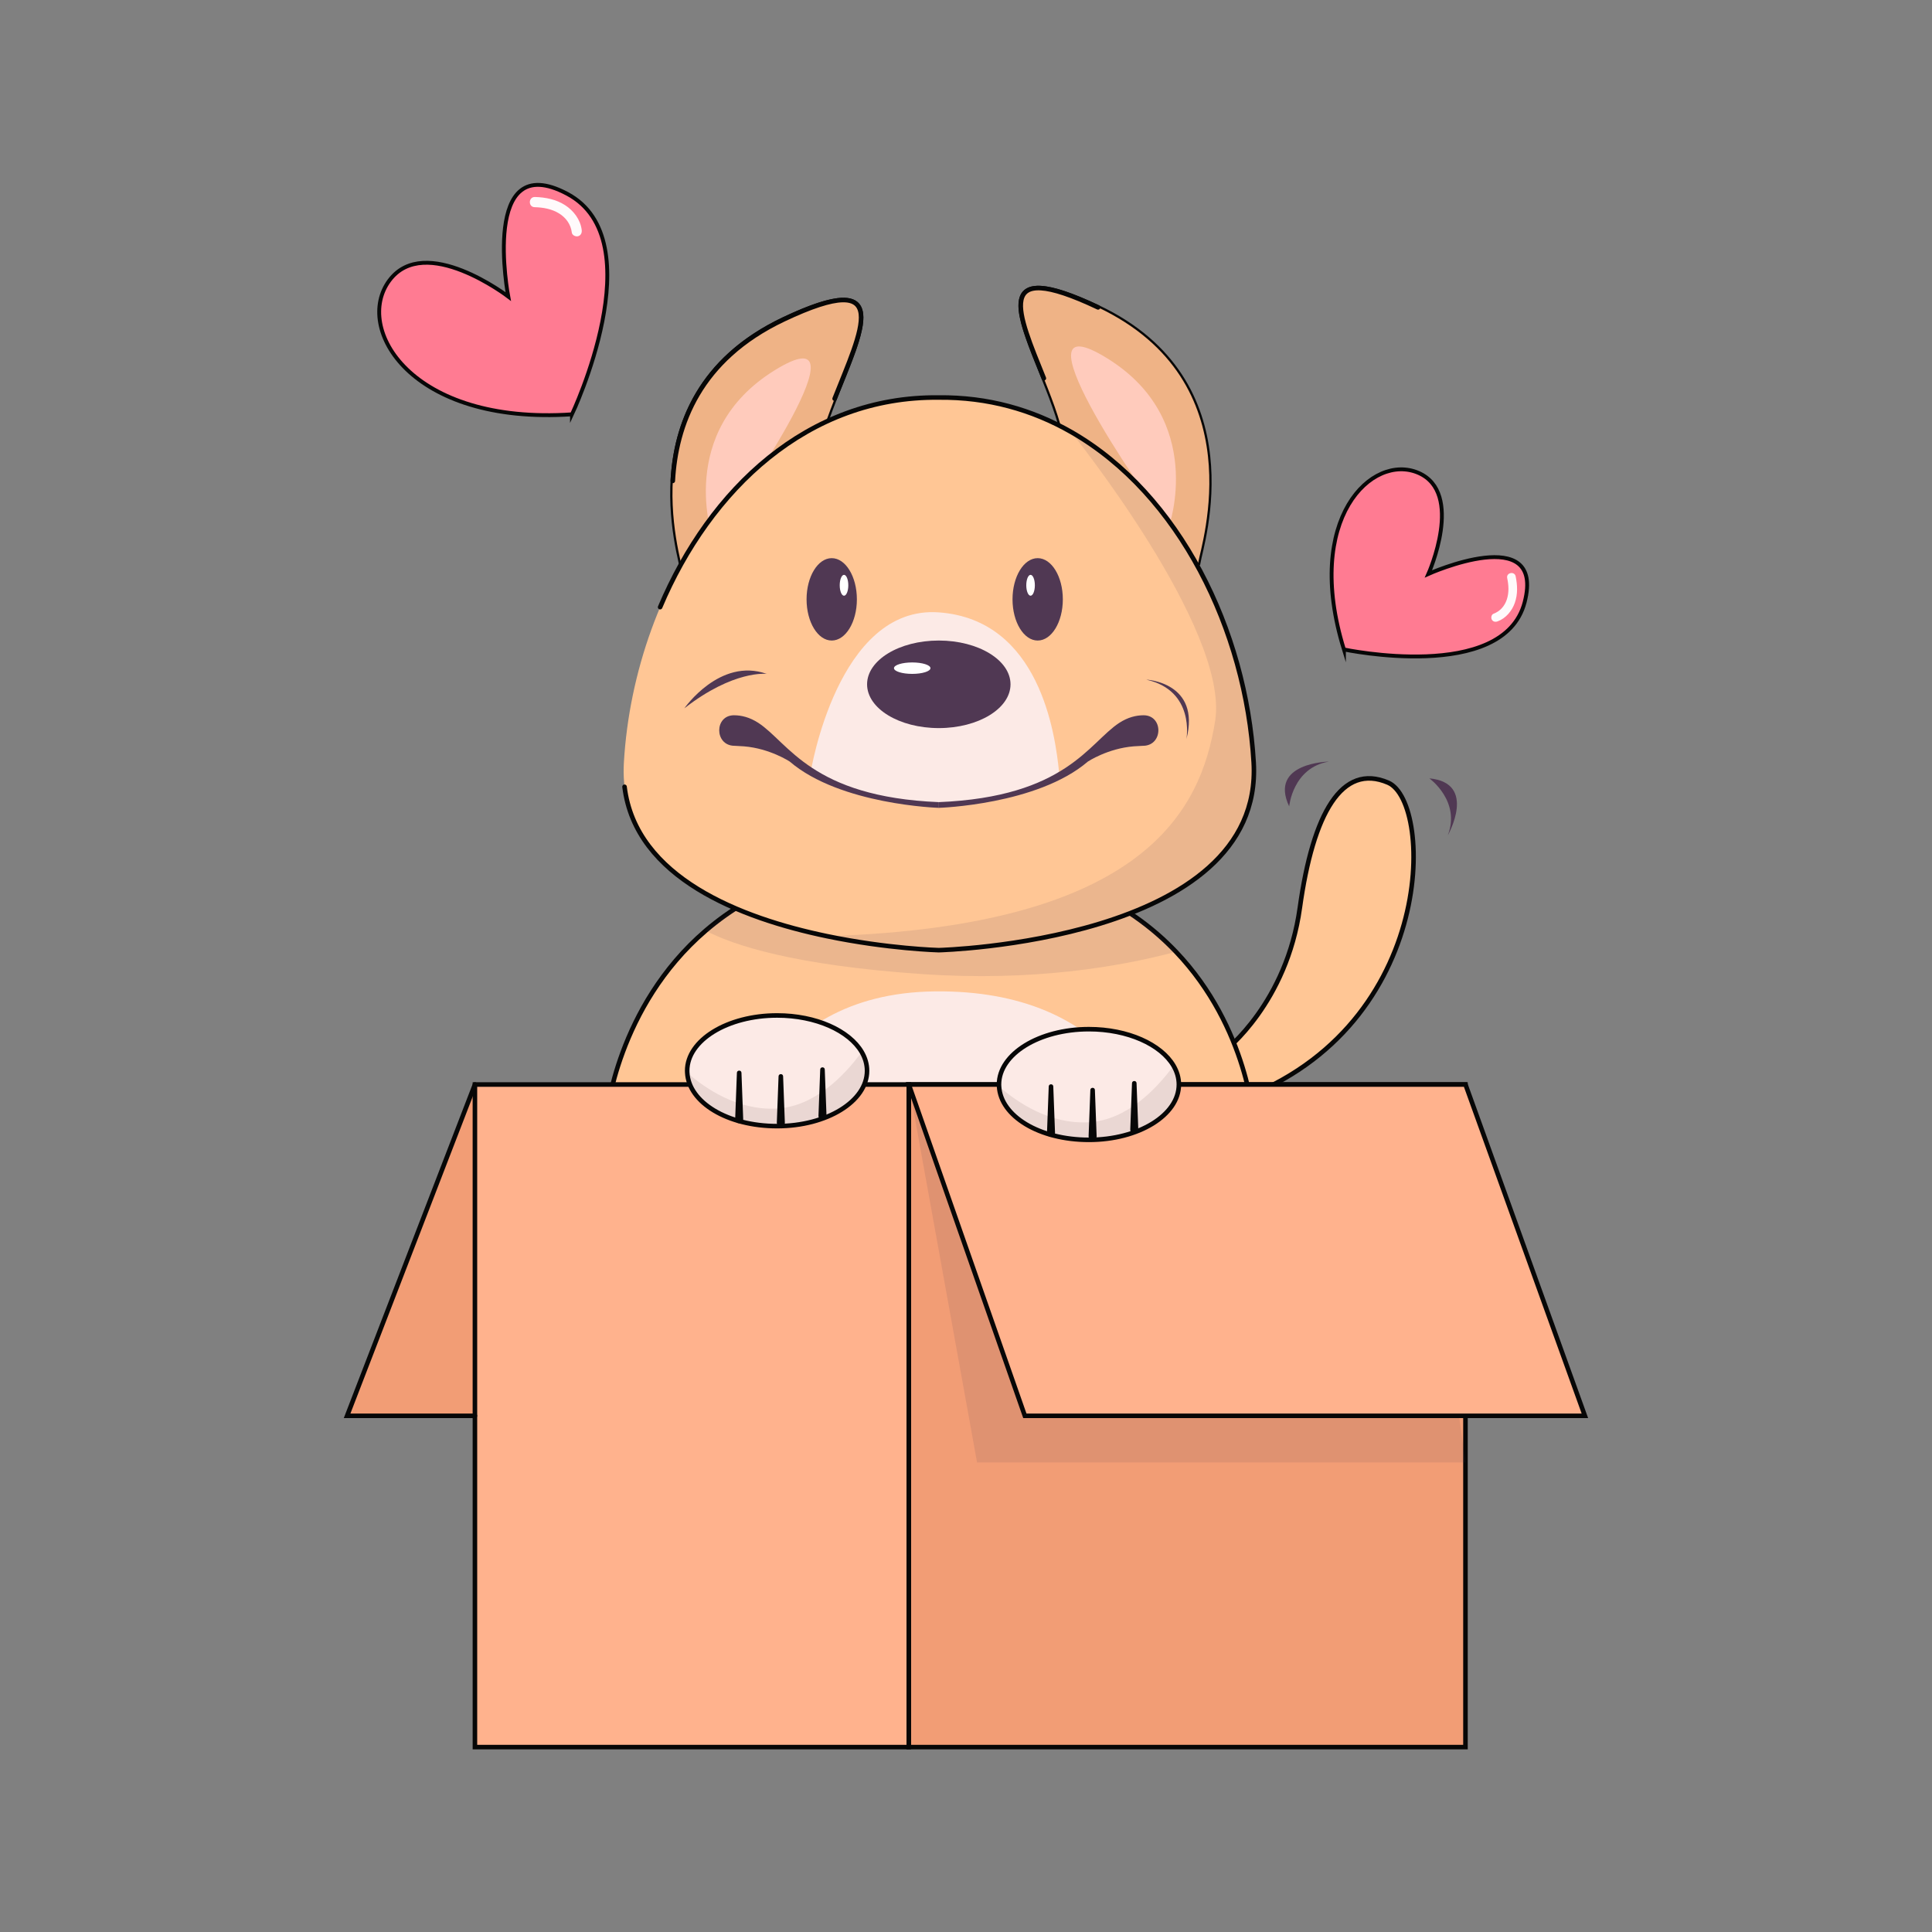 <?xml version="1.0" encoding="UTF-8"?><svg id="Layer_1" xmlns="http://www.w3.org/2000/svg" viewBox="0 0 500 500"><rect x="0" y="0" width="500" height="500" fill="#808080" stroke="none"/><defs><style>.cls-1{opacity:.11;}.cls-1,.cls-2{fill:#503853;}.cls-3{fill:#ead7d3;}.cls-4{fill:#fff;}.cls-5{fill:#fffafb;}.cls-6{fill:#f29d75;}.cls-7{fill:#ffcbbc;}.cls-8{fill:#ffb28d;}.cls-9{fill:#ffc695;}.cls-10{fill:#fceae6;}.cls-11{fill:#efb386;}.cls-12{fill:#ff7b92;}.cls-13{fill:#070707;}.cls-14,.cls-15{fill:none;stroke:#070707;stroke-linecap:round;stroke-miterlimit:10;}.cls-15{stroke-width:1.18px;}</style></defs><path class="cls-12" d="M148.03,107.23s21.36-45.07-1.23-57.07c-22.59-12-15.27,26.58-15.27,26.58,0,0-21.57-16.5-30.76-4.15-9.19,12.34,5.45,37.44,47.26,34.64Z"/><path class="cls-5" d="M146.22,53.08c-2.29-1.48-5.08-2.03-7.78-2.1-1.7-.04-1.78,2.6-.08,2.64,2.22,.06,4.45,.45,6.35,1.63,1.79,1.11,3.02,2.84,3.27,4.92,.08,.71,.96,1.12,1.6,.97,.76-.19,1.05-.89,.97-1.6-.32-2.68-2.1-5.03-4.33-6.46Z"/><g><path class="cls-9" d="M316.62,272.25c.68-.49,16.37-12.76,19.78-37.31,3.41-24.55,10.91-37.51,22.84-32.39,11.93,5.11,12.62,65.1-40.91,82.84l-1.7-13.14Z"/><path class="cls-15" d="M316.62,272.25c.68-.49,16.37-12.76,19.78-37.31,3.41-24.55,10.91-37.51,22.84-32.39,11.93,5.11,12.62,65.1-40.91,82.84l-1.7-13.14Z"/><path class="cls-9" d="M324.52,290.85l-167.54-2.04s2.71-28.27,25.64-47.95c12.68-10.89,31.55-19.15,59.57-18.54,30.76,.66,50.05,11.29,62.14,23.99,18.83,19.76,20.19,44.54,20.19,44.54Z"/><path class="cls-15" d="M324.52,290.85l-167.54-2.04s2.71-28.27,25.64-47.95c12.68-10.89,31.55-19.15,59.57-18.54,30.76,.66,50.05,11.29,62.14,23.99,18.83,19.76,20.19,44.54,20.19,44.54Z"/><path class="cls-1" d="M304.33,246.31c-14.76,3.96-37.14,7.71-65.57,5.79-33.59-2.28-49.18-7.59-56.14-11.24,12.68-10.89,31.55-19.15,59.57-18.54,30.76,.66,50.05,11.29,62.14,23.99Z"/><path class="cls-10" d="M189.44,297.67s6.5-40.61,52.52-41.1c46.02-.5,54.71,31.55,54.71,31.55l-107.22,9.55Z"/><rect class="cls-8" x="122.91" y="280.67" width="112.29" height="171.48"/><rect class="cls-6" x="235.2" y="280.67" width="144.06" height="171.48"/><polyline class="cls-6" points="122.91 280.67 89.83 366.41 122.91 366.41"/><g><path class="cls-15" d="M176.93,148.77c-.81-4.86-14.57-46.96,25.91-66.12,40.48-19.16,6.75,21.59,8.37,40.21s-34.27,25.91-34.27,25.91Z"/><path class="cls-15" d="M310.08,145.67c.81-4.86,14.57-46.96-25.91-66.12-40.48-19.16-6.75,21.59-8.37,40.21s34.27,25.91,34.27,25.91Z"/><path class="cls-11" d="M176.93,148.77c-.81-4.86-14.57-46.96,25.91-66.12,40.48-19.16,6.75,21.59,8.37,40.21s-34.27,25.91-34.27,25.91Z"/><path class="cls-7" d="M184.48,139.33s-9.72-27.53,15.92-43.45c25.64-15.92-8.37,34-15.92,43.45Z"/><path class="cls-11" d="M310.08,145.67c.81-4.86,14.57-46.96-25.91-66.12-40.48-19.16-6.75,21.59-8.37,40.21s34.27,25.91,34.27,25.91Z"/><path class="cls-7" d="M302.53,136.22s9.72-27.53-15.92-43.45c-25.64-15.92,8.37,34,15.92,43.45Z"/><path class="cls-9" d="M242.96,245.91s-13.19-.34-28.98-3.63c-24.07-5.01-54.15-16.9-52.52-44.94,2.7-46.41,33.46-95,81.5-94.46,12.68-.14,24.16,3.14,34.24,8.9,28.08,16.06,45.27,51.39,47.26,85.55,2.7,46.42-81.5,48.57-81.5,48.57Z"/><path class="cls-10" d="M209.82,199.77s6.95-43.18,33.13-41.29c26.18,1.89,30.14,31.57,31.13,41.29,0,0-24.26,18.35-64.26,0Z"/><ellipse class="cls-2" cx="242.96" cy="177.1" rx="18.56" ry="11.33"/><ellipse class="cls-4" cx="236.08" cy="172.92" rx="4.72" ry="1.48"/><ellipse class="cls-2" cx="215.25" cy="155.11" rx="6.51" ry="10.66"/><ellipse class="cls-2" cx="268.55" cy="155.11" rx="6.51" ry="10.66"/><path class="cls-2" d="M189.91,193.01c-5.05-.21-5.03-7.88,.03-7.9,1.93,0,4.07,.51,6.32,1.97,7.85,5.13,13.78,19.16,46.71,20.51v1.48s-25.5-.76-38.59-11.98c0,0-5.13-3.4-11.87-3.94-.92-.07-1.78-.12-2.59-.15Z"/><path class="cls-2" d="M296.01,193.01c5.05-.21,5.03-7.88-.03-7.9-1.93,0-4.07,.51-6.32,1.97-7.85,5.13-13.78,19.16-46.71,20.51v1.48s25.5-.76,38.59-11.98c0,0,5.13-3.4,11.87-3.94,.92-.07,1.78-.12,2.59-.15Z"/><path class="cls-2" d="M177.11,183.31s9.18-13.24,21.32-8.91c0,0-8.51-1.07-21.32,8.91Z"/><path class="cls-2" d="M296.66,175.89s14.17,.67,10.39,15.38c0,0,2.29-12.55-10.39-15.38Z"/><ellipse class="cls-4" cx="266.71" cy="151.47" rx="1.11" ry="2.7"/><ellipse class="cls-4" cx="218.43" cy="151.47" rx="1.11" ry="2.7"/><path class="cls-1" d="M242.96,245.91s-13.19-.34-28.98-3.63c82.68-2.57,96.86-32.94,100.5-55.73,3.78-23.75-37.3-74.77-37.3-74.77h.02c28.08,16.06,45.27,51.39,47.26,85.55,2.7,46.42-81.5,48.57-81.5,48.57Z"/><path class="cls-15" d="M170.84,157.13c12.9-30.53,38.2-54.63,72.11-54.25,12.68-.14,24.16,3.14,34.24,8.9,28.08,16.06,45.27,51.39,47.26,85.55,2.7,46.42-81.5,48.57-81.5,48.57,0,0-13.19-.34-28.98-3.63-22.19-4.62-49.48-15.08-52.34-38.65"/><path class="cls-15" d="M174.12,124.45c.77-14.28,6.77-31.41,28.72-41.8,28.8-13.63,20.04,3.06,13.16,20.53"/><path class="cls-15" d="M284.18,79.55c-27.6-13.06-20.7,1.72-14.03,18.35"/></g><path class="cls-2" d="M369.92,201.44s8.18,5.88,4.77,14.74c0,0,7.73-13.57-4.77-14.74Z"/><path class="cls-2" d="M333.64,208.7s.9-10.03,10.27-11.6c0,0-15.62,.24-10.27,11.6Z"/><rect class="cls-15" x="122.91" y="280.67" width="112.29" height="171.48"/><rect class="cls-15" x="235.2" y="280.67" width="144.06" height="171.48"/><polyline class="cls-15" points="122.91 280.67 89.83 366.41 122.91 366.41"/><g><path class="cls-10" d="M224.39,277.12c0,7.91-10.42,14.32-23.28,14.32s-22.83-6.14-23.25-13.82c-.02-.17-.02-.33-.02-.5,0-7.91,10.42-14.32,23.27-14.32,10.08,0,18.66,3.94,21.9,9.45,.89,1.52,1.38,3.16,1.38,4.87Z"/><path class="cls-3" d="M224.39,277.12c0,7.91-10.42,14.32-23.28,14.32s-22.83-6.14-23.25-13.82c4.74,4.16,13.15,9.85,23.25,9.27,9.84-.57,17.51-8.64,21.9-14.64,.89,1.52,1.38,3.16,1.38,4.87Z"/><path class="cls-15" d="M224.39,277.12c0,7.91-10.42,14.32-23.28,14.32s-22.83-6.14-23.25-13.82c-.02-.17-.02-.33-.02-.5,0-7.91,10.42-14.32,23.27-14.32,10.08,0,18.66,3.94,21.9,9.45,.89,1.52,1.38,3.16,1.38,4.87Z"/><path class="cls-13" d="M190.26,289.62l.45-11.99c.03-.74,1.15-.74,1.18,0,0,0,.45,11.99,.45,11.99,.02,1.42-2.1,1.42-2.08,0h0Z"/><path class="cls-13" d="M201.04,290.53l.45-11.99c.03-.74,1.15-.74,1.18,0,0,0,.45,11.99,.45,11.99,.02,1.42-2.1,1.42-2.08,0h0Z"/><path class="cls-13" d="M211.82,288.77l.45-11.99c.03-.74,1.15-.74,1.18,0,0,0,.45,11.99,.45,11.99,.02,1.42-2.1,1.42-2.08,0h0Z"/></g><polygon class="cls-1" points="235.2 280.67 252.86 378.48 379.27 378.48 369.92 311.31 235.2 280.67"/><polygon class="cls-8" points="379.27 280.67 410.17 366.41 265.23 366.41 235.2 280.67 379.27 280.67"/><polygon class="cls-15" points="379.27 280.67 410.17 366.41 265.23 366.41 235.2 280.67 379.27 280.67"/><g><path class="cls-10" d="M305.09,280.67c0,7.91-10.42,14.32-23.28,14.32s-22.83-6.14-23.25-13.82c-.02-.17-.02-.33-.02-.5,0-7.91,10.42-14.32,23.27-14.32,10.08,0,18.66,3.94,21.9,9.45,.89,1.52,1.38,3.16,1.38,4.87Z"/><path class="cls-3" d="M305.09,280.67c0,7.91-10.42,14.32-23.28,14.32s-22.83-6.14-23.25-13.82c4.74,4.16,13.15,9.85,23.25,9.27,9.84-.57,17.51-8.64,21.9-14.64,.89,1.52,1.38,3.16,1.38,4.87Z"/><path class="cls-15" d="M305.09,280.67c0,7.91-10.42,14.32-23.28,14.32s-22.83-6.14-23.25-13.82c-.02-.17-.02-.33-.02-.5,0-7.91,10.42-14.32,23.27-14.32,10.08,0,18.66,3.94,21.9,9.45,.89,1.52,1.38,3.16,1.38,4.87Z"/><path class="cls-13" d="M270.96,293.16l.45-11.99c.03-.74,1.15-.74,1.18,0,0,0,.45,11.99,.45,11.99,.02,1.42-2.1,1.42-2.08,0h0Z"/><path class="cls-13" d="M281.73,294.07l.45-11.99c.03-.74,1.15-.74,1.18,0,0,0,.45,11.99,.45,11.99,.02,1.42-2.1,1.42-2.08,0h0Z"/><path class="cls-13" d="M292.51,292.31l.45-11.99c.03-.74,1.15-.74,1.18,0,0,0,.45,11.99,.45,11.99,.02,1.42-2.1,1.42-2.08,0h0Z"/></g></g><path class="cls-14" d="M148.03,107.23s21.36-45.07-1.23-57.07c-22.59-12-15.27,26.58-15.27,26.58,0,0-21.57-16.5-30.76-4.15-9.19,12.34,5.45,37.44,47.26,34.64Z"/><path class="cls-12" d="M347.81,168.08s41.31,8.76,46.76-12.2c5.45-20.96-24.89-7.36-24.89-7.36,0,0,9.36-21-2.61-26.15-11.97-5.15-29.77,11.83-19.26,45.72Z"/><path class="cls-5" d="M392.05,155.97c.77-2.18,.67-4.58,.2-6.82-.3-1.41-2.49-.95-2.19,.46,.39,1.84,.5,3.75-.1,5.55-.56,1.69-1.74,3.04-3.41,3.66-.57,.21-.74,1.01-.48,1.51,.3,.59,.94,.69,1.51,.48,2.15-.79,3.73-2.72,4.47-4.83Z"/><path class="cls-14" d="M347.81,168.08s41.31,8.76,46.76-12.2c5.45-20.96-24.89-7.36-24.89-7.36,0,0,9.36-21-2.61-26.15-11.97-5.15-29.77,11.83-19.26,45.72Z"/></svg>